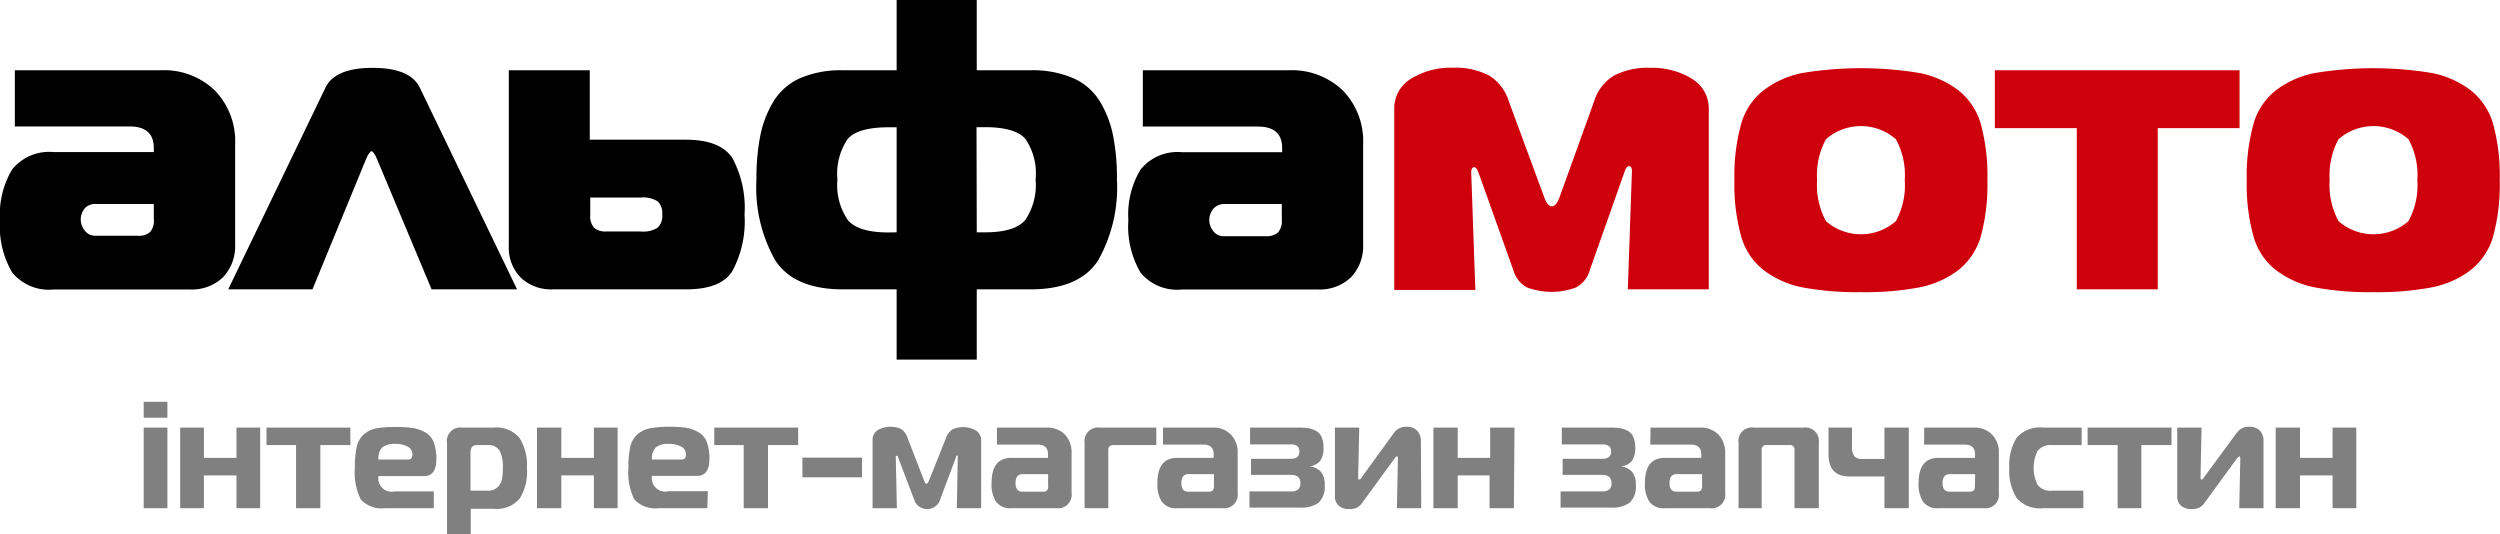 <svg xmlns="http://www.w3.org/2000/svg" viewBox="0 0 205.63 43.92"><defs><style>.cls-1{fill:#ce000c;}.cls-2{fill:gray;}</style></defs><title>Ресурс 1</title><g id="Слой_2" data-name="Слой 2"><g id="Слой_1-2" data-name="Слой 1"><path d="M1.22,5.78h12a6,6,0,0,1,4.46,1.67,6,6,0,0,1,1.66,4.45v8.16a3.73,3.73,0,0,1-1,2.75,3.73,3.73,0,0,1-2.76,1H4.42A3.9,3.9,0,0,1,1,22.41a7.53,7.53,0,0,1-1-4.32,7.16,7.16,0,0,1,1-4.15,3.9,3.9,0,0,1,3.42-1.43h8.23v-.34q0-1.77-2-1.77H1.22Zm11.43,11H7.92A1.19,1.19,0,0,0,7,17.1,1.44,1.44,0,0,0,7,19a1.05,1.05,0,0,0,.86.39h3.44a1.42,1.42,0,0,0,1.05-.31A1.42,1.42,0,0,0,12.65,18Z"/><path d="M35.5,23.8,31,13.06c-.18-.41-.33-.62-.44-.62s-.26.21-.44.62L25.7,23.8H18.77l8-16.59c.52-1.09,1.82-1.63,3.88-1.63s3.35.54,3.88,1.63l8,16.59Z"/><path d="M56.44,23.8h-11a3.59,3.59,0,0,1-2.59-.95,3.51,3.51,0,0,1-1-2.62V5.78h6.66v5.71h7.89c1.9,0,3.18.51,3.84,1.51a8.64,8.64,0,0,1,1,4.65,8.63,8.63,0,0,1-1,4.64C59.62,23.3,58.34,23.8,56.44,23.8Zm-7.89-7.55v1.43a1.42,1.42,0,0,0,.31,1.05,1.42,1.42,0,0,0,1,.31H52.7a2.24,2.24,0,0,0,1.39-.31,1.32,1.32,0,0,0,.38-1.08,1.33,1.33,0,0,0-.38-1.09,2.24,2.24,0,0,0-1.39-.31Z"/><path d="M73.75,0h6.59V5.78h4.42a8.41,8.41,0,0,1,3.54.66,4.88,4.88,0,0,1,2.19,1.94,8.67,8.67,0,0,1,1.07,2.81,17.9,17.9,0,0,1,.31,3.57,12.2,12.2,0,0,1-1.55,6.66q-1.54,2.38-5.56,2.38H80.34v5.78H73.75V23.8H69.33q-4,0-5.56-2.38a12.11,12.11,0,0,1-1.55-6.66,17.9,17.9,0,0,1,.31-3.57A8.67,8.67,0,0,1,63.6,8.38a4.88,4.88,0,0,1,2.19-1.94,8.41,8.41,0,0,1,3.54-.66h4.42Zm0,19.11V10.47h-.68c-1.66,0-2.77.32-3.34.95a5.1,5.1,0,0,0-.85,3.34,5.09,5.09,0,0,0,.87,3.36c.58.66,1.68,1,3.32,1Zm6.59,0H81c1.63,0,2.74-.33,3.32-1a5.16,5.16,0,0,0,.86-3.36,5,5,0,0,0-.85-3.34c-.56-.63-1.67-.95-3.33-.95h-.68Z"/><path d="M94,5.78h12a6.05,6.05,0,0,1,4.46,1.67,6,6,0,0,1,1.66,4.45v8.16a3.73,3.73,0,0,1-1,2.75,3.73,3.73,0,0,1-2.76,1H97.24a3.9,3.9,0,0,1-3.43-1.39,7.53,7.53,0,0,1-1-4.32,7.16,7.16,0,0,1,1-4.15,3.9,3.9,0,0,1,3.42-1.43h8.23v-.34q0-1.77-2-1.77H94Zm11.43,11h-4.73a1.19,1.19,0,0,0-.88.37,1.44,1.44,0,0,0,0,1.89,1.05,1.05,0,0,0,.86.39h3.44a1.42,1.42,0,0,0,1-.31,1.42,1.42,0,0,0,.31-1.05Z"/><path class="cls-1" d="M133.62,14.14l-2.86,8.09a2.3,2.3,0,0,1-1.14,1.42,5.8,5.8,0,0,1-4,0,2.3,2.3,0,0,1-1.14-1.42l-2.86-8c-.11-.32-.24-.48-.37-.48s-.24.14-.24.41l.34,9.69h-6.67V9a2.84,2.84,0,0,1,1.42-2.55,6.21,6.21,0,0,1,3.38-.88,6.09,6.09,0,0,1,3,.64,3.78,3.78,0,0,1,1.63,2.14L127,16.18c.18.53.4.79.64.79s.47-.26.65-.79l2.82-7.82a3.75,3.75,0,0,1,1.64-2.14,6,6,0,0,1,3-.64,6.21,6.21,0,0,1,3.38.88A2.84,2.84,0,0,1,140.55,9V23.8h-6.66l.34-9.72c0-.28-.08-.41-.24-.41S133.73,13.83,133.62,14.14Z"/><path class="cls-1" d="M148.27,6a29.67,29.67,0,0,1,9.59,0,7.79,7.79,0,0,1,3.2,1.41,5.47,5.47,0,0,1,1.87,2.8,16.31,16.31,0,0,1,.54,4.61,16.31,16.31,0,0,1-.54,4.61,5.47,5.47,0,0,1-1.87,2.8,7.79,7.79,0,0,1-3.2,1.41,24.16,24.16,0,0,1-4.79.39,24.27,24.27,0,0,1-4.8-.39,7.75,7.75,0,0,1-3.19-1.41,5.35,5.35,0,0,1-1.87-2.8,15.91,15.91,0,0,1-.55-4.61,15.91,15.91,0,0,1,.55-4.61,5.35,5.35,0,0,1,1.87-2.8A7.75,7.75,0,0,1,148.27,6Zm1.92,5.45a6.22,6.22,0,0,0-.73,3.37,6.22,6.22,0,0,0,.73,3.37,4.37,4.37,0,0,0,5.75,0,6.13,6.13,0,0,0,.73-3.37,6.13,6.13,0,0,0-.73-3.37,4.37,4.37,0,0,0-5.75,0Z"/><path class="cls-1" d="M177.48,23.8h-6.66V10.54h-6.74V5.78h20.13v4.76h-6.73Z"/><path class="cls-1" d="M190.43,6A29.67,29.67,0,0,1,200,6a7.79,7.79,0,0,1,3.2,1.41,5.47,5.47,0,0,1,1.87,2.8,16.31,16.31,0,0,1,.54,4.61,16.31,16.31,0,0,1-.54,4.61,5.47,5.47,0,0,1-1.87,2.8,7.79,7.79,0,0,1-3.2,1.41,24.16,24.16,0,0,1-4.79.39,24.27,24.27,0,0,1-4.8-.39,7.75,7.75,0,0,1-3.19-1.41,5.35,5.35,0,0,1-1.87-2.8,15.91,15.91,0,0,1-.55-4.61,15.91,15.91,0,0,1,.55-4.61,5.35,5.35,0,0,1,1.87-2.8A7.75,7.75,0,0,1,190.43,6Zm1.92,5.45a6.22,6.22,0,0,0-.73,3.37,6.22,6.22,0,0,0,.73,3.37,4.37,4.37,0,0,0,5.75,0,6.13,6.13,0,0,0,.73-3.37,6.13,6.13,0,0,0-.73-3.37,4.37,4.37,0,0,0-5.75,0Z"/><path class="cls-2" d="M13.77,34.36H11.82V33.05h1.95ZM11.82,41.8V35.17h1.95V41.8Z"/><path class="cls-2" d="M21.4,41.8H19.45V39.1H16.77v2.7H14.82V35.17h1.95v2.49h2.68V35.17H21.4Z"/><path class="cls-2" d="M26.35,41.8h-2V36.61H21.92V35.17h6.9v1.44H26.35Z"/><path class="cls-2" d="M35.68,41.8h-4a2.36,2.36,0,0,1-2-.71,5,5,0,0,1-.49-2.63,7.77,7.77,0,0,1,.15-1.71,2,2,0,0,1,.56-1,2.24,2.24,0,0,1,1-.51,8.8,8.8,0,0,1,1.64-.12,9.75,9.75,0,0,1,1.47.09,3.25,3.25,0,0,1,1,.37,1.58,1.58,0,0,1,.67.81,3.87,3.87,0,0,1,.21,1.39c0,.92-.35,1.38-1,1.38H31.13a1.1,1.1,0,0,0,1.33,1.26h3.22Zm-4.55-4h2.43c.24,0,.36-.14.36-.4a.71.71,0,0,0-.42-.68,2.13,2.13,0,0,0-1-.21,1.64,1.64,0,0,0-1.06.29A1.27,1.27,0,0,0,31.13,37.79Z"/><path class="cls-2" d="M38,35.17h2.6a2.47,2.47,0,0,1,2.13.85,4.19,4.19,0,0,1,.61,2.47A4.18,4.18,0,0,1,42.75,41a2.45,2.45,0,0,1-2.13.85h-1.9v2.12H36.77v-7.5A1.11,1.11,0,0,1,38,35.17Zm.7,1.92v3.27H40.1a1.15,1.15,0,0,0,.83-.29,1.28,1.28,0,0,0,.36-.66,4.71,4.71,0,0,0,.07-.92,3,3,0,0,0-.25-1.4,1.06,1.06,0,0,0-1-.48h-.85a.59.59,0,0,0-.39.11A.51.51,0,0,0,38.72,37.09Z"/><path class="cls-2" d="M50.8,41.8H48.85V39.1H46.17v2.7h-2V35.17h2v2.49h2.68V35.17H50.8Z"/><path class="cls-2" d="M58.18,41.8h-4a2.36,2.36,0,0,1-2-.71,5,5,0,0,1-.49-2.63,7.77,7.77,0,0,1,.15-1.71,2,2,0,0,1,.56-1,2.24,2.24,0,0,1,1-.51A8.8,8.8,0,0,1,55,35.1a9.75,9.75,0,0,1,1.47.09,3.25,3.25,0,0,1,1,.37,1.58,1.58,0,0,1,.67.81,3.87,3.87,0,0,1,.21,1.39c0,.92-.35,1.38-1,1.38H53.63A1.1,1.1,0,0,0,55,40.4h3.22Zm-4.55-4h2.43c.24,0,.36-.14.36-.4a.71.71,0,0,0-.42-.68,2.13,2.13,0,0,0-1-.21,1.64,1.64,0,0,0-1.06.29A1.27,1.27,0,0,0,53.63,37.79Z"/><path class="cls-2" d="M63.17,41.8h-2V36.61H58.75V35.17h6.9v1.44H63.17Z"/><path class="cls-2" d="M66,39.26V37.64h4.9v1.62Z"/><path class="cls-2" d="M78.62,37.64l-1.36,3.63a1.13,1.13,0,0,1-2,0l-1.38-3.62c0-.11-.07-.16-.12-.16s-.08,0-.08.13l.09,4.18h-2V36.21a.94.94,0,0,1,.42-.83,2.12,2.12,0,0,1,1.93-.09,1.27,1.27,0,0,1,.51.68l1.37,3.54c.07.18.14.28.21.28s.14-.1.21-.28L77.82,36a1.33,1.33,0,0,1,.52-.68,2.12,2.12,0,0,1,1.93.09.93.93,0,0,1,.43.83V41.8h-2l.08-4.19c0-.09,0-.14-.08-.14S78.66,37.53,78.62,37.64Z"/><path class="cls-2" d="M82,35.17h4.09a2,2,0,0,1,1.51.58,2.12,2.12,0,0,1,.54,1.52v3.28a1.11,1.11,0,0,1-1.25,1.25H83.2a1.46,1.46,0,0,1-1.26-.51,2.63,2.63,0,0,1-.38-1.57c0-1.37.54-2.06,1.64-2.06h3v-.29c0-.53-.28-.8-.84-.8H82ZM86.21,39H84.12c-.39,0-.59.24-.59.73s.2.71.58.71h1.66a.37.37,0,0,0,.44-.44Z"/><path class="cls-2" d="M89.21,41.8V36.42a1.11,1.11,0,0,1,1.25-1.25h4.65v1.44H91.6a.51.51,0,0,0-.34.1.46.46,0,0,0-.1.34V41.8Z"/><path class="cls-2" d="M95.66,35.17h4.09a2,2,0,0,1,1.5.58,2.09,2.09,0,0,1,.55,1.52v3.28a1.11,1.11,0,0,1-1.25,1.25H96.83a1.45,1.45,0,0,1-1.25-.51,2.56,2.56,0,0,1-.38-1.57c0-1.37.54-2.06,1.63-2.06h3v-.29c0-.53-.28-.8-.84-.8H95.66ZM99.85,39H97.76c-.39,0-.59.24-.59.73s.19.71.58.71h1.66a.46.46,0,0,0,.34-.1.51.51,0,0,0,.1-.34Z"/><path class="cls-2" d="M107.66,38.36v0a1.41,1.41,0,0,1,1,.46,1.64,1.64,0,0,1,.3,1.07,1.85,1.85,0,0,1-.49,1.45,2.4,2.4,0,0,1-1.54.41h-4.16V40.42h3.41a.92.92,0,0,0,.58-.15.65.65,0,0,0,.2-.53c0-.45-.26-.68-.78-.68H102.9V37.74h3.25c.49,0,.73-.2.73-.6s-.24-.59-.73-.59h-3.33V35.17h4a4.79,4.79,0,0,1,.83.06,1.84,1.84,0,0,1,.63.23,1,1,0,0,1,.43.5,2.14,2.14,0,0,1,.15.86,1.8,1.8,0,0,1-.27,1.09A1.33,1.33,0,0,1,107.66,38.36Z"/><path class="cls-2" d="M116.9,41.8h-2l.08-4.08c0-.12,0-.18-.08-.18s-.1.06-.2.18l-2.63,3.6a1.26,1.26,0,0,1-.47.44,1.37,1.37,0,0,1-.63.11,1.26,1.26,0,0,1-.85-.27,1,1,0,0,1-.32-.81V35.17h2l-.09,4.08c0,.12,0,.19.1.19s.12-.07.2-.19l2.67-3.68a1.2,1.2,0,0,1,1-.47,1.17,1.17,0,0,1,.88.32,1.22,1.22,0,0,1,.31.85Z"/><path class="cls-2" d="M124.52,41.8h-2V39.1H119.9v2.7h-2V35.17h2v2.49h2.67V35.17h2Z"/><path class="cls-2" d="M133.3,38.36v0a1.41,1.41,0,0,1,.95.46,1.64,1.64,0,0,1,.3,1.07,1.81,1.81,0,0,1-.5,1.45,2.39,2.39,0,0,1-1.53.41h-4.16V40.42h3.41a.94.94,0,0,0,.58-.15.65.65,0,0,0,.2-.53c0-.45-.26-.68-.78-.68h-3.24V37.74h3.25c.5,0,.74-.2.74-.6s-.24-.59-.74-.59h-3.32V35.17h4a4.79,4.79,0,0,1,.83.06,1.84,1.84,0,0,1,.63.23,1,1,0,0,1,.43.5,2.14,2.14,0,0,1,.15.86,1.8,1.8,0,0,1-.27,1.09A1.33,1.33,0,0,1,133.3,38.36Z"/><path class="cls-2" d="M135.76,35.17h4.09a2,2,0,0,1,1.5.58,2.13,2.13,0,0,1,.55,1.52v3.28a1.11,1.11,0,0,1-1.25,1.25h-3.72a1.45,1.45,0,0,1-1.25-.51,2.56,2.56,0,0,1-.38-1.57c0-1.37.54-2.06,1.63-2.06h3v-.29c0-.53-.28-.8-.84-.8h-3.35ZM140,39h-2.09c-.39,0-.59.24-.59.73s.19.71.58.71h1.66a.46.46,0,0,0,.34-.1A.51.51,0,0,0,140,40Z"/><path class="cls-2" d="M143,41.8V36.42a1.1,1.1,0,0,1,1.25-1.25h4.1a1.11,1.11,0,0,1,1.25,1.25V41.8h-2V37.05a.37.37,0,0,0-.44-.44h-1.83a.37.37,0,0,0-.43.44V41.8Z"/><path class="cls-2" d="M157,41.8H155V39.19h-2.89q-1.71,0-1.71-1.83V35.17h1.93V36.7a1.4,1.4,0,0,0,.18.82.9.9,0,0,0,.72.23H155V35.17H157Z"/><path class="cls-2" d="M158.27,35.17h4.09a2,2,0,0,1,1.5.58,2.09,2.09,0,0,1,.55,1.52v3.28a1.11,1.11,0,0,1-1.25,1.25h-3.71a1.46,1.46,0,0,1-1.26-.51,2.63,2.63,0,0,1-.38-1.57c0-1.37.54-2.06,1.64-2.06h3v-.29c0-.53-.28-.8-.84-.8h-3.35ZM162.46,39h-2.09c-.39,0-.59.24-.59.73s.19.71.58.71H162a.46.46,0,0,0,.34-.1.51.51,0,0,0,.1-.34Z"/><path class="cls-2" d="M171.36,41.8h-3.3a2.52,2.52,0,0,1-2.19-.84,4.23,4.23,0,0,1-.6-2.47,4.26,4.26,0,0,1,.6-2.48,2.52,2.52,0,0,1,2.19-.84h3.16v1.44h-2.41a1.37,1.37,0,0,0-1.21.47,3.16,3.16,0,0,0,0,2.81,1.35,1.35,0,0,0,1.21.47h2.55Z"/><path class="cls-2" d="M176.13,41.8h-1.95V36.61h-2.47V35.17h6.9v1.44h-2.48Z"/><path class="cls-2" d="M186.18,41.8h-2l.09-4.08q0-.18-.09-.18s-.1.06-.2.18l-2.62,3.6a1.34,1.34,0,0,1-.47.44,1.42,1.42,0,0,1-.63.11,1.28,1.28,0,0,1-.86-.27,1,1,0,0,1-.32-.81V35.17h2L181,39.25c0,.12,0,.19.09.19s.12-.07.2-.19L184,35.57a1.2,1.2,0,0,1,1-.47,1.19,1.19,0,0,1,.88.32,1.21,1.21,0,0,1,.3.85Z"/><path class="cls-2" d="M193.81,41.8h-1.95V39.1h-2.68v2.7h-2V35.17h2v2.49h2.68V35.17h1.95Z"/></g></g></svg>